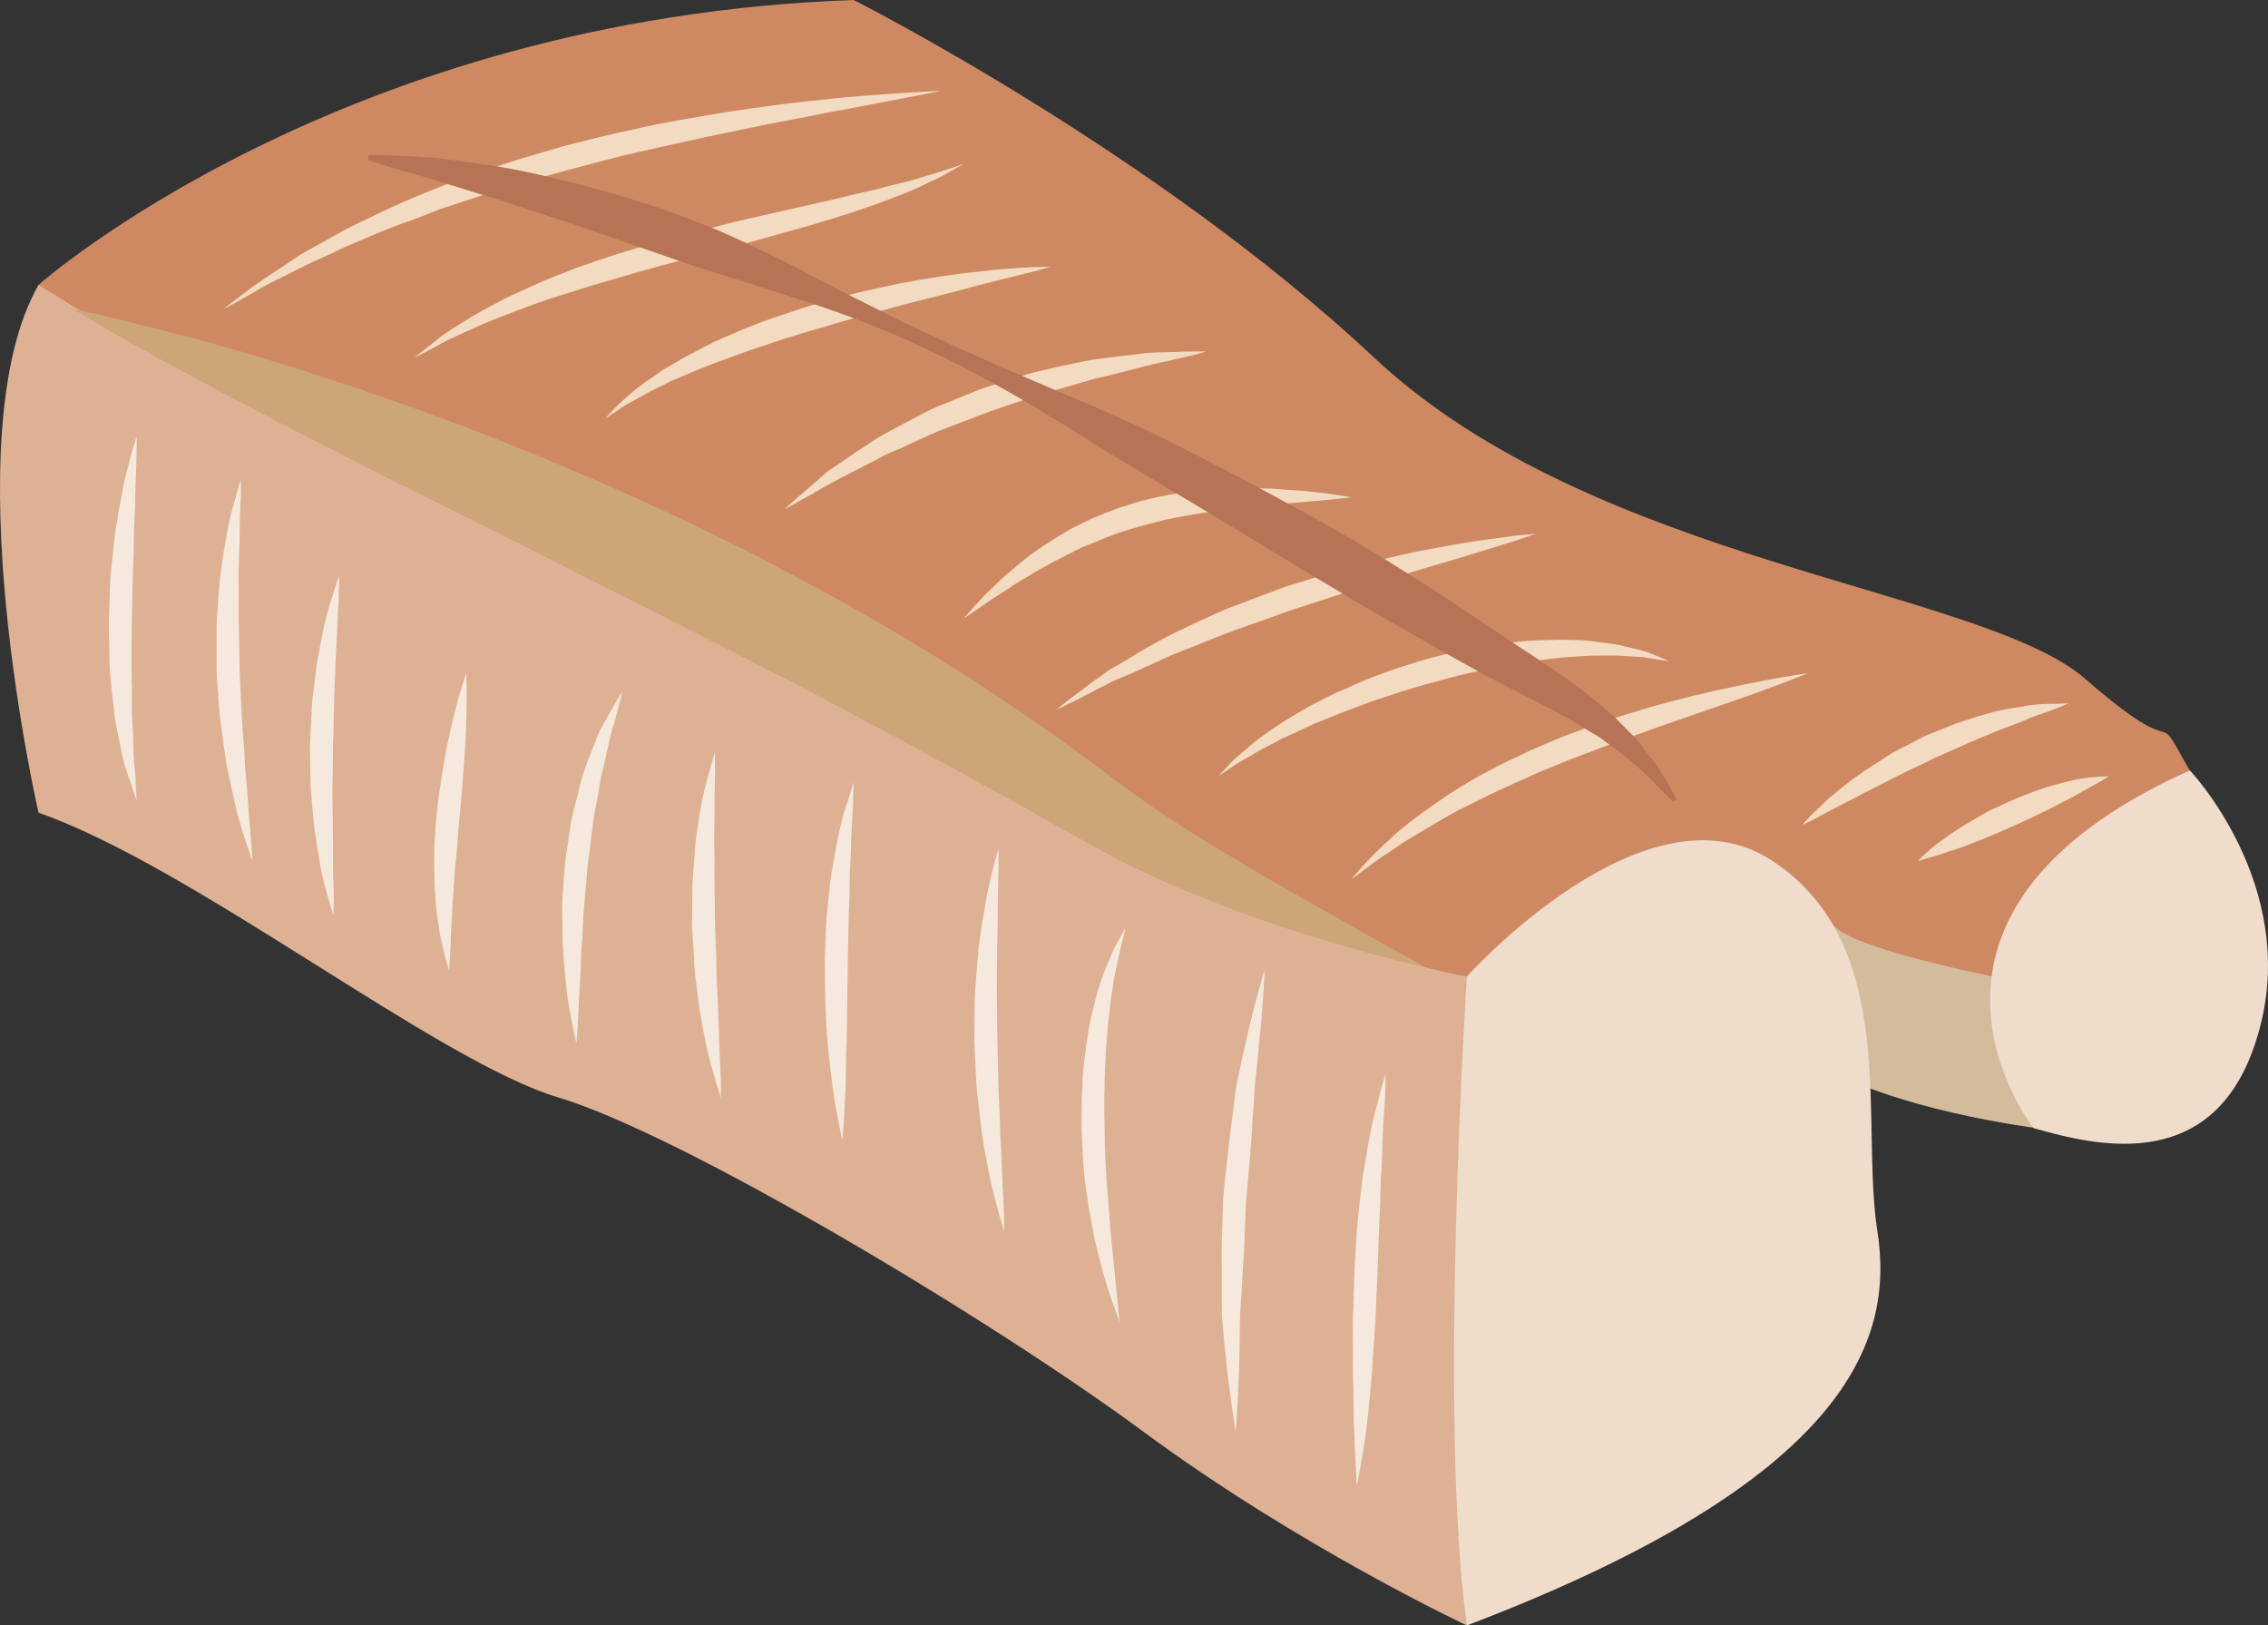 <?xml version="1.0" encoding="UTF-8" standalone="no"?>
<svg
   xmlns:dc="http://purl.org/dc/elements/1.1/"
   xmlns:cc="http://creativecommons.org/ns#"
   xmlns:rdf="http://www.w3.org/1999/02/22-rdf-syntax-ns#"
   xmlns:svg="http://www.w3.org/2000/svg"
   xmlns="http://www.w3.org/2000/svg"
   id="svg64"
   viewBox="0 0 5414.543 3880"
   style="clip-rule:evenodd;fill-rule:evenodd;image-rendering:optimizeQuality;shape-rendering:geometricPrecision;text-rendering:geometricPrecision"
   version="1.1"
   height="38.8mm"
   width="54.145mm"
   xml:space="preserve"><rect x="0" y="0" width="5414.543" height="3880" fill="#333333" stroke="none"/>
 <defs
   id="defs4">
  <style
   id="style2"
   type="text/css">
   <![CDATA[
    .fil7 {fill:#B77355;fill-rule:nonzero}
    .fil4 {fill:#CCA679;fill-rule:nonzero}
    .fil1 {fill:#CE8963;fill-rule:nonzero}
    .fil0 {fill:#D3BC9C;fill-rule:nonzero}
    .fil3 {fill:#DEB194;fill-rule:nonzero}
    .fil2 {fill:#EFDCCA;fill-rule:nonzero}
    .fil6 {fill:#F2DBC0;fill-rule:nonzero}
    .fil5 {fill:#F4E9DC;fill-rule:nonzero}
   ]]>
  </style>
 </defs>
 <g
   transform="translate(-7786,-12841)"
   id="Vrstva_x0020_1">
  <path
   style="fill:#d3bc9c;fill-rule:nonzero"
   id="path7"
   d="m 12649,15534 c 0,0 -354,-44 -530,-159 v -377 l 165,-72 315,87 145,217 z"
   class="fil0" />
  <path
   style="fill:#ce8963;fill-rule:nonzero"
   id="path9"
   d="m 12006,15125 -194,409 -524,405 -1146,-405 -1077,-687 -1049,-834 -138,-492 c 0,0 718,-637 1946,-680 0,0 718,362 1243,854 525,492 1449,550 1698,767 248,217 152,44 248,217 97,174 0,0 0,0 l -207,334 -193,173 c 0,0 -409,-76 -451,-138 z"
   class="fil1" />
  <path
   style="fill:#efdcca;fill-rule:nonzero"
   id="path11"
   d="m 11288,15172 c 0,0 428,-478 731,-275 304,202 208,622 249,883 41,261 -69,594 -980,941 l -332,-767 180,-377 z"
   class="fil2" />
  <path
   style="fill:#deb194;fill-rule:nonzero"
   id="path13"
   d="m 7878,14781 c 0,0 -207,-898 0,-1260 0,0 483,310 814,394 332,84 1160,431 1353,620 194,188 773,550 1243,637 0,0 -69,1057 0,1549 0,0 -401,-188 -773,-463 -373,-275 -1105,-710 -1395,-797 -290,-86 -870,-550 -1242,-680 z"
   class="fil3" />
  <path
   style="fill:#efdcca;fill-rule:nonzero"
   id="path15"
   d="m 13014,14680 c 0,0 262,275 165,622 -96,348 -386,275 -538,232 0,0 -401,-507 373,-854 z"
   class="fil2" />
  <path
   style="fill:#cca679;fill-rule:nonzero"
   id="path17"
   d="m 7961,13579 c 0,0 13,3 39,8 26,6 64,14 112,27 96,23 232,59 393,110 40,13 82,27 125,41 43,15 88,30 133,46 92,33 187,69 285,109 98,40 199,83 300,130 51,23 102,47 153,73 50,24 101,49 151,77 202,105 398,222 575,344 45,30 88,60 130,91 41,30 80,60 119,89 20,14 40,28 59,42 19,13 37,24 56,37 36,24 74,46 109,68 72,43 138,82 198,116 60,33 112,64 155,87 87,48 136,76 136,76 0,0 -13,-3 -39,-9 -26,-6 -64,-15 -111,-29 -95,-27 -231,-66 -389,-131 -40,-17 -81,-32 -124,-54 -21,-10 -44,-20 -65,-31 -21,-11 -42,-23 -63,-34 -43,-24 -87,-48 -131,-73 -44,-26 -89,-49 -135,-75 -45,-26 -92,-51 -140,-76 -46,-27 -95,-52 -143,-77 -48,-27 -97,-52 -146,-78 -49,-25 -99,-51 -148,-76 -100,-51 -199,-101 -297,-151 -98,-49 -195,-98 -288,-145 -94,-47 -185,-92 -271,-135 -86,-44 -167,-86 -242,-124 -75,-39 -144,-75 -204,-108 -61,-32 -114,-62 -157,-86 -44,-24 -77,-44 -100,-58 -23,-14 -35,-21 -35,-21 z"
   class="fil4" />
  <path
   style="fill:#f4e9dc;fill-rule:nonzero"
   id="path19"
   d="m 8112,14752 c 0,0 -5,-13 -12,-36 -4,-11 -9,-25 -14,-41 -5,-15 -9,-34 -13,-55 -4,-20 -9,-42 -13,-66 -2,-24 -6,-48 -8,-74 -3,-26 -5,-53 -5,-80 0,-27 -2,-55 -1,-83 1,-27 2,-55 3,-82 0,-27 5,-54 7,-79 3,-26 5,-51 10,-74 3,-24 8,-46 12,-66 3,-20 8,-39 12,-55 4,-16 8,-30 11,-42 7,-23 11,-36 11,-36 0,0 1,14 0,38 0,24 -2,58 -3,99 0,21 -1,43 -2,66 -2,23 -1,48 -2,73 -2,51 -3,105 -4,159 -1,27 -1,54 -1,81 0,13 0,26 0,39 0,13 0,26 1,39 0,25 0,50 0,73 2,23 3,45 3,65 1,20 1,39 3,56 2,16 3,31 3,43 2,24 2,38 2,38 z"
   class="fil5" />
  <path
   style="fill:#f4e9dc;fill-rule:nonzero"
   id="path21"
   d="m 8389,14897 c 0,0 -6,-14 -13,-38 -4,-12 -9,-26 -14,-43 -5,-17 -11,-36 -15,-57 -5,-21 -10,-44 -15,-69 -6,-24 -9,-50 -13,-77 -3,-27 -8,-55 -10,-83 -2,-29 -4,-58 -6,-87 0,-29 0,-58 0,-87 -1,-28 3,-57 4,-84 2,-27 4,-53 8,-78 3,-25 7,-48 11,-69 3,-22 8,-41 12,-58 4,-17 9,-32 12,-44 7,-25 11,-38 11,-38 0,0 0,14 0,39 -1,13 -1,28 -2,46 -1,17 -1,37 -1,58 -1,22 -1,45 -2,69 -1,25 1,51 0,77 -1,54 2,110 2,167 3,57 5,113 9,166 3,27 3,53 5,77 3,24 4,47 6,69 2,43 7,79 8,104 2,25 3,40 3,40 z"
   class="fil5" />
  <path
   style="fill:#f4e9dc;fill-rule:nonzero"
   id="path23"
   d="m 8582,15027 c 0,0 -4,-12 -10,-34 -3,-11 -7,-24 -11,-39 -4,-15 -8,-32 -11,-51 -3,-19 -7,-40 -10,-62 -4,-22 -6,-45 -8,-69 -2,-24 -5,-49 -5,-75 0,-25 -1,-51 -1,-77 1,-25 2,-51 4,-77 0,-25 4,-50 7,-74 3,-24 5,-47 10,-69 4,-21 8,-42 12,-61 4,-19 9,-36 13,-51 5,-15 9,-28 12,-38 7,-22 12,-34 12,-34 0,0 0,13 -1,36 0,22 -3,54 -4,92 -1,19 -2,40 -3,61 -2,22 -1,45 -3,69 -2,47 -2,97 -4,147 0,51 -2,101 -1,148 1,24 0,47 1,69 0,21 0,42 0,61 0,38 2,70 2,93 -1,22 -1,35 -1,35 z"
   class="fil5" />
  <path
   style="fill:#f4e9dc;fill-rule:nonzero"
   id="path25"
   d="m 8858,15157 c 0,0 -3,-11 -9,-30 -4,-19 -12,-45 -16,-79 -3,-17 -6,-36 -7,-55 -1,-20 -3,-40 -3,-62 -1,-21 0,-43 0,-65 1,-22 2,-45 4,-67 3,-23 4,-45 8,-67 3,-22 6,-43 10,-64 3,-21 7,-41 11,-59 4,-19 8,-37 12,-53 16,-66 31,-108 31,-108 0,0 3,45 0,113 0,33 -3,72 -6,114 -2,20 -3,42 -5,63 -2,22 -4,44 -6,66 -2,22 -4,44 -5,66 -2,21 -5,42 -6,63 -1,20 -3,40 -4,59 -1,19 -2,37 -3,53 -1,17 -2,32 -2,46 -1,13 -1,25 -2,35 -1,20 -2,31 -2,31 z"
   class="fil5" />
  <path
   style="fill:#f4e9dc;fill-rule:nonzero"
   id="path27"
   d="m 9162,15331 c 0,0 -3,-13 -8,-36 -4,-24 -12,-56 -16,-97 -2,-20 -4,-42 -6,-65 -2,-24 -3,-48 -3,-74 0,-25 -2,-52 0,-78 2,-27 4,-54 6,-82 4,-27 8,-54 12,-80 3,-27 11,-53 17,-77 6,-25 12,-49 20,-71 8,-22 17,-43 24,-61 4,-10 7,-19 11,-27 5,-8 9,-16 13,-23 8,-15 15,-27 21,-37 12,-21 19,-32 19,-32 0,0 -3,14 -9,36 -3,12 -7,26 -11,41 -5,15 -10,33 -14,53 -4,19 -9,40 -14,62 -6,22 -8,46 -13,70 -5,24 -9,49 -12,75 -3,25 -6,52 -10,78 -4,52 -10,105 -12,154 0,25 -4,49 -4,72 0,23 -2,44 -3,64 -3,40 -3,74 -5,98 -2,24 -3,37 -3,37 z"
   class="fil5" />
  <path
   style="fill:#f4e9dc;fill-rule:nonzero"
   id="path29"
   d="m 9507,15461 c 0,0 -4,-12 -11,-34 -6,-22 -16,-53 -24,-91 -8,-39 -17,-84 -22,-133 -3,-24 -7,-49 -7,-75 -2,-26 -3,-52 -5,-78 0,-26 1,-52 1,-78 -1,-26 3,-52 4,-76 2,-25 3,-48 7,-71 3,-22 7,-43 10,-62 3,-20 8,-37 12,-53 4,-15 8,-29 11,-40 6,-22 10,-34 10,-34 0,0 0,13 0,36 1,23 -2,55 -1,94 0,20 0,41 -1,63 -1,22 1,45 1,69 -1,48 1,99 1,151 1,25 2,51 3,76 0,25 1,50 2,74 2,24 2,48 3,70 1,22 2,43 2,62 2,39 3,72 4,94 0,23 0,36 0,36 z"
   class="fil5" />
  <path
   style="fill:#f4e9dc;fill-rule:nonzero"
   id="path31"
   d="m 9797,15563 c 0,0 -3,-13 -8,-37 -4,-23 -11,-56 -16,-96 -5,-40 -11,-87 -14,-138 -1,-25 -3,-51 -3,-77 0,-27 -1,-54 -1,-81 1,-27 2,-54 3,-81 1,-26 5,-52 7,-78 3,-25 5,-49 10,-72 4,-23 8,-45 12,-65 4,-20 9,-38 13,-54 5,-15 9,-29 13,-40 7,-23 11,-36 11,-36 0,0 0,14 -1,38 0,12 -1,26 -2,42 -1,16 -2,35 -3,55 0,20 -1,41 -2,64 -2,23 -1,47 -2,72 -2,50 -3,103 -4,156 -1,53 -1,106 -2,156 0,25 -1,49 -2,72 0,23 -1,45 -1,65 -2,40 -3,74 -5,98 -2,23 -3,37 -3,37 z"
   class="fil5" />
  <path
   style="fill:#f4e9dc;fill-rule:nonzero"
   id="path33"
   d="m 10183,15780 c 0,0 -4,-14 -11,-38 -6,-24 -17,-59 -25,-101 -4,-21 -9,-45 -13,-69 -4,-25 -7,-51 -10,-78 -3,-26 -7,-54 -8,-83 -1,-28 -3,-57 -4,-86 0,-29 1,-58 1,-86 0,-29 3,-57 5,-84 2,-27 4,-53 8,-78 3,-24 7,-48 11,-69 3,-21 7,-41 11,-58 4,-17 8,-32 11,-44 6,-24 11,-38 11,-38 0,0 0,14 0,40 0,25 -2,61 -2,103 0,22 0,45 -1,70 -1,24 0,50 -1,76 -1,54 1,110 1,167 2,57 2,113 5,166 2,27 1,53 3,77 2,24 2,48 3,69 2,43 4,79 5,104 0,25 0,40 0,40 z"
   class="fil5" />
  <path
   style="fill:#f4e9dc;fill-rule:nonzero"
   id="path35"
   d="m 10459,15997 c 0,0 -5,-14 -14,-38 -9,-25 -21,-61 -32,-105 -6,-22 -12,-46 -17,-71 -4,-26 -10,-52 -14,-81 -4,-28 -8,-57 -10,-87 -2,-30 -3,-60 -4,-90 0,-31 0,-61 2,-91 0,-30 5,-60 8,-88 4,-29 8,-56 14,-82 6,-25 12,-49 19,-71 4,-11 7,-21 11,-31 4,-9 7,-18 11,-27 7,-17 13,-32 20,-43 13,-23 20,-36 20,-36 0,0 -3,15 -10,40 -3,13 -6,28 -10,46 -4,17 -8,37 -11,59 -4,22 -6,46 -9,71 -4,25 -4,52 -7,79 -1,27 -3,56 -3,85 -1,29 -1,58 0,87 0,30 1,59 2,88 2,29 3,58 6,86 2,27 4,54 6,79 2,26 5,50 7,72 9,90 15,149 15,149 z"
   class="fil5" />
  <path
   style="fill:#f4e9dc;fill-rule:nonzero"
   id="path37"
   d="m 10736,16258 c 0,0 -12,-69 -23,-172 -3,-26 -6,-54 -8,-84 -3,-29 -2,-61 -2,-94 0,-32 -1,-66 0,-101 1,-34 2,-69 3,-104 3,-35 7,-69 11,-103 3,-34 8,-68 12,-100 4,-32 7,-64 14,-93 6,-29 12,-57 18,-82 23,-102 44,-168 44,-168 0,0 -2,70 -13,173 -2,26 -5,54 -8,83 -4,30 -4,61 -7,93 -2,32 -4,65 -7,99 -3,34 -6,68 -9,102 -2,34 -3,68 -4,102 -2,34 -4,67 -6,99 -1,32 -5,63 -5,93 0,29 -1,57 -1,83 -3,104 -9,174 -9,174 z"
   class="fil5" />
  <path
   style="fill:#f4e9dc;fill-rule:nonzero"
   id="path39"
   d="m 11025,16388 c 0,0 -1,-15 -2,-43 -2,-27 -3,-66 -5,-112 0,-23 -1,-48 -1,-75 -1,-26 -2,-54 -1,-83 0,-29 -1,-59 0,-89 1,-31 2,-62 3,-93 1,-31 3,-62 5,-92 1,-31 5,-61 8,-90 3,-29 6,-57 11,-83 4,-26 9,-51 13,-74 4,-23 9,-44 14,-62 5,-19 9,-35 12,-48 8,-26 12,-40 12,-40 0,0 0,15 -1,42 0,28 -5,66 -6,112 -1,23 -1,48 -3,74 -2,27 -2,55 -3,83 -3,58 -5,119 -7,181 -2,30 -3,61 -4,92 -2,30 -4,60 -6,89 -3,57 -9,112 -14,158 -5,46 -12,84 -17,111 -4,27 -8,42 -8,42 z"
   class="fil5" />
  <path
   style="fill:#f2dbc0;fill-rule:nonzero"
   id="path41"
   d="m 8319,13579 c 0,0 23,-18 63,-48 20,-15 45,-32 75,-51 14,-10 30,-20 46,-31 17,-10 35,-20 54,-30 19,-10 38,-22 59,-33 20,-10 42,-20 64,-31 44,-22 92,-42 141,-62 50,-19 101,-40 155,-56 53,-18 108,-33 162,-49 56,-14 110,-28 165,-39 54,-13 109,-22 161,-31 52,-9 103,-17 151,-23 48,-7 93,-12 135,-16 84,-10 155,-13 204,-17 49,-3 77,-4 77,-4 0,0 -27,6 -76,15 -48,9 -117,23 -200,38 -42,9 -86,17 -134,26 -47,10 -97,20 -149,31 -51,11 -104,23 -158,35 -54,12 -108,27 -162,41 -54,15 -108,29 -161,46 -52,16 -104,34 -154,50 -24,10 -48,19 -72,28 -24,8 -47,17 -69,26 -45,19 -87,36 -125,55 -19,8 -38,17 -55,25 -18,9 -34,17 -49,25 -31,15 -58,29 -79,42 -43,25 -69,38 -69,38 z"
   class="fil6" />
  <path
   style="fill:#f2dbc0;fill-rule:nonzero"
   id="path43"
   d="m 8775,13695 c 0,0 17,-14 48,-38 15,-13 34,-26 57,-40 12,-7 24,-15 37,-23 13,-8 28,-15 42,-23 15,-8 30,-16 46,-24 16,-7 33,-15 51,-23 34,-16 72,-30 110,-45 39,-13 79,-28 121,-40 41,-12 83,-25 125,-36 43,-11 85,-21 127,-32 41,-10 83,-19 122,-28 40,-9 79,-18 115,-26 36,-9 71,-17 102,-24 31,-9 61,-15 86,-22 25,-8 48,-14 66,-20 36,-12 57,-19 57,-19 0,0 -19,11 -53,30 -17,9 -39,18 -63,30 -25,11 -53,21 -84,33 -31,11 -65,23 -101,34 -36,11 -74,23 -113,33 -40,11 -80,23 -122,34 -41,11 -83,22 -125,33 -84,21 -167,46 -245,69 -38,13 -76,23 -111,36 -35,13 -68,25 -98,37 -15,6 -30,12 -43,18 -14,6 -26,12 -38,17 -24,11 -46,21 -62,31 -34,18 -54,28 -54,28 z"
   class="fil6" />
  <path
   style="fill:#f2dbc0;fill-rule:nonzero"
   id="path45"
   d="m 9231,13840 c 0,0 12,-14 34,-36 12,-11 27,-24 44,-38 18,-14 39,-27 61,-43 24,-13 49,-30 77,-43 13,-7 28,-15 42,-22 15,-7 30,-13 46,-20 31,-14 63,-26 96,-38 34,-11 68,-23 102,-33 34,-10 69,-19 103,-28 34,-8 68,-15 101,-22 65,-12 127,-22 180,-27 53,-7 97,-9 128,-11 31,-1 49,-1 49,-1 0,0 -17,5 -48,13 -30,7 -72,18 -124,31 -51,14 -111,29 -175,45 -64,18 -132,35 -199,56 -34,9 -67,20 -100,30 -33,12 -66,21 -96,33 -31,11 -61,22 -89,33 -28,11 -54,23 -78,33 -23,13 -46,22 -64,33 -19,11 -36,19 -49,28 -26,17 -41,27 -41,27 z"
   class="fil6" />
  <path
   style="fill:#f2dbc0;fill-rule:nonzero"
   id="path47"
   d="m 9659,14057 c 0,0 12,-12 35,-32 12,-10 26,-22 42,-36 8,-7 16,-14 25,-22 10,-7 20,-14 31,-21 21,-15 45,-31 70,-47 25,-18 53,-31 82,-47 28,-14 57,-32 89,-44 32,-13 64,-26 96,-39 32,-10 65,-21 98,-31 32,-11 65,-16 96,-24 32,-6 62,-14 91,-17 29,-4 57,-7 82,-10 26,-4 49,-5 70,-5 21,-1 39,-1 54,-2 30,0 46,0 46,0 0,0 -16,5 -45,12 -15,3 -32,7 -52,12 -21,4 -43,9 -68,16 -24,6 -51,13 -79,20 -28,5 -57,16 -88,24 -30,9 -61,17 -92,28 -32,10 -64,21 -95,32 -32,12 -63,24 -94,36 -31,11 -60,25 -89,38 -14,7 -28,14 -42,19 -15,6 -28,12 -41,20 -25,13 -50,25 -72,37 -23,11 -44,23 -62,33 -18,11 -34,20 -47,27 -26,15 -41,23 -41,23 z"
   class="fil6" />
  <path
   style="fill:#f2dbc0;fill-rule:nonzero"
   id="path49"
   d="m 10087,14317 c 0,0 10,-12 29,-33 9,-10 21,-23 35,-36 14,-13 30,-30 49,-45 18,-15 38,-33 61,-48 23,-16 48,-32 74,-47 13,-8 27,-14 41,-21 l 21,-10 22,-9 c 29,-12 60,-22 91,-31 31,-8 62,-15 93,-19 16,-3 31,-5 47,-6 15,-1 30,-3 45,-4 29,-2 58,-2 85,-1 27,-1 53,1 76,3 23,1 45,3 64,5 19,2 35,4 49,6 27,4 43,7 43,7 0,0 -16,2 -43,5 -27,2 -66,6 -113,10 -23,2 -48,4 -74,7 -27,2 -54,6 -83,9 -28,4 -58,9 -87,14 -30,5 -59,12 -88,20 -29,8 -59,16 -86,27 -15,5 -28,11 -42,17 -13,5 -27,10 -40,17 -25,13 -50,25 -73,38 -24,13 -45,26 -65,38 -20,12 -37,25 -54,35 -16,10 -30,20 -41,28 -23,16 -36,24 -36,24 z"
   class="fil6" />
  <path
   style="fill:#f2dbc0;fill-rule:nonzero"
   id="path51"
   d="m 10308,14535 c 0,0 15,-13 42,-33 14,-10 30,-22 49,-37 10,-6 20,-14 31,-22 11,-7 23,-14 36,-21 25,-15 52,-32 82,-48 29,-17 61,-31 94,-47 33,-15 67,-32 103,-44 35,-14 72,-27 108,-41 37,-11 74,-23 110,-34 36,-12 73,-19 108,-28 35,-8 69,-17 101,-23 32,-6 63,-12 91,-17 57,-10 105,-15 138,-20 33,-3 52,-5 52,-5 0,0 -18,6 -50,17 -32,10 -78,24 -133,41 -27,8 -57,17 -88,26 -32,9 -65,21 -99,31 -69,19 -141,44 -213,67 -36,13 -72,26 -107,38 -35,12 -70,26 -103,39 -32,14 -66,25 -95,39 -29,14 -58,26 -84,38 -13,5 -26,11 -38,16 -11,6 -22,12 -33,17 -21,11 -39,20 -54,28 -31,15 -48,23 -48,23 z"
   class="fil6" />
  <path
   style="fill:#f2dbc0;fill-rule:nonzero"
   id="path53"
   d="m 10694,14694 c 0,0 13,-14 35,-37 11,-11 27,-23 44,-38 17,-15 38,-29 61,-45 23,-15 48,-30 76,-46 28,-14 57,-31 89,-43 31,-15 63,-28 97,-40 34,-12 69,-23 104,-33 35,-9 70,-18 106,-24 35,-8 70,-11 104,-15 33,-4 67,-4 98,-5 31,1 61,0 88,5 27,3 52,6 73,12 22,5 41,9 56,15 30,12 46,19 46,19 0,0 -18,-2 -49,-7 -15,-4 -34,-3 -55,-5 -22,-2 -46,-1 -72,-1 -14,0 -27,1 -42,2 -14,1 -28,2 -43,3 -30,4 -62,7 -94,13 -33,5 -66,11 -100,19 -34,6 -68,16 -102,25 -34,9 -68,19 -101,30 -17,6 -33,11 -49,16 -16,6 -32,12 -48,18 -31,11 -60,24 -89,35 -27,13 -54,25 -78,36 -23,13 -46,23 -64,34 -19,12 -36,20 -49,29 -26,18 -42,28 -42,28 z"
   class="fil6" />
  <path
   style="fill:#f2dbc0;fill-rule:nonzero"
   id="path55"
   d="m 11012,14940 c 0,0 12,-15 35,-40 11,-12 26,-27 43,-43 9,-8 18,-16 28,-26 10,-8 21,-17 32,-26 23,-18 48,-36 76,-55 27,-19 57,-37 88,-55 32,-17 65,-35 99,-50 34,-17 69,-31 105,-46 35,-13 71,-27 106,-38 36,-13 71,-22 105,-33 68,-19 133,-35 188,-46 110,-24 185,-34 185,-34 0,0 -70,29 -177,66 -53,18 -115,40 -182,63 -33,12 -67,24 -102,37 -34,12 -69,26 -104,39 -35,14 -70,28 -103,43 -34,15 -66,30 -98,45 -31,16 -62,30 -90,46 -27,16 -54,31 -78,46 -12,7 -24,14 -35,21 -10,7 -20,14 -30,21 -19,12 -36,23 -49,34 -27,20 -42,31 -42,31 z"
   class="fil6" />
  <path
   style="fill:#f2dbc0;fill-rule:nonzero"
   id="path57"
   d="m 12089,14810 c 0,0 7,-9 21,-23 7,-7 16,-15 26,-25 9,-9 21,-20 34,-30 26,-22 58,-46 94,-68 18,-12 35,-24 55,-34 20,-10 40,-20 60,-31 20,-8 41,-17 62,-25 20,-9 41,-14 61,-21 20,-6 39,-12 58,-16 19,-4 36,-7 53,-9 16,-4 31,-5 45,-6 14,-1 25,-1 35,-1 20,-1 31,-1 31,-1 0,0 -11,5 -29,12 -9,3 -20,8 -33,12 -12,4 -26,9 -41,16 -16,6 -32,13 -49,19 -18,6 -36,15 -55,22 -37,15 -76,34 -116,51 -19,10 -39,19 -58,28 -19,9 -38,19 -56,28 -18,10 -36,18 -53,27 -16,9 -32,17 -46,24 -30,15 -54,29 -72,38 -17,8 -27,13 -27,13 z"
   class="fil6" />
  <path
   style="fill:#f2dbc0;fill-rule:nonzero"
   id="path59"
   d="m 12365,14897 c 0,0 5,-7 15,-16 10,-9 26,-24 46,-37 19,-14 43,-30 68,-44 13,-8 27,-16 40,-23 14,-7 29,-13 43,-20 28,-13 58,-24 86,-34 14,-5 28,-8 41,-12 13,-3 25,-6 37,-9 23,-5 44,-6 57,-7 14,-1 22,-1 22,-1 0,0 -7,5 -19,12 -12,7 -29,16 -50,28 -20,12 -44,23 -70,37 -26,13 -54,26 -82,39 -29,13 -57,25 -84,36 -14,5 -27,10 -39,15 -13,5 -25,9 -36,12 -22,8 -40,13 -54,17 -14,4 -21,7 -21,7 z"
   class="fil6" />
  <path
   style="fill:#b77355;fill-rule:nonzero"
   id="path61"
   d="m 8666,13211 c 0,0 55,0 150,6 24,2 51,6 79,10 29,4 61,8 94,14 33,6 68,13 105,22 37,9 76,17 115,29 40,11 81,23 124,37 42,13 86,30 130,47 44,16 88,38 134,59 45,22 90,44 136,69 46,24 93,48 141,72 47,24 95,47 145,70 97,46 199,89 300,132 102,43 203,87 299,137 97,49 192,100 283,150 90,49 177,101 257,152 40,25 79,50 116,75 37,25 73,49 107,72 68,45 133,86 188,129 28,21 53,43 75,63 21,22 42,41 58,61 15,20 29,38 41,53 10,17 19,31 26,43 13,23 20,36 20,36 l -9,6 c 0,0 -9,-10 -28,-28 -9,-10 -20,-21 -33,-34 -14,-13 -30,-27 -48,-42 -18,-15 -40,-30 -62,-47 -12,-8 -25,-15 -38,-23 -13,-8 -26,-17 -40,-24 -57,-32 -125,-65 -199,-104 -36,-20 -74,-41 -113,-63 -38,-22 -78,-45 -119,-68 -41,-24 -83,-48 -125,-74 -43,-25 -86,-51 -130,-78 -88,-53 -179,-109 -272,-164 -46,-28 -93,-56 -140,-84 -46,-29 -93,-59 -140,-87 -94,-58 -191,-111 -288,-157 -97,-47 -196,-85 -294,-117 -97,-31 -191,-61 -280,-89 -88,-31 -171,-59 -248,-86 -38,-14 -76,-25 -111,-37 -35,-10 -68,-23 -100,-33 -63,-18 -117,-36 -163,-50 -93,-25 -145,-43 -145,-43 z"
   class="fil7" />
 </g>
</svg>